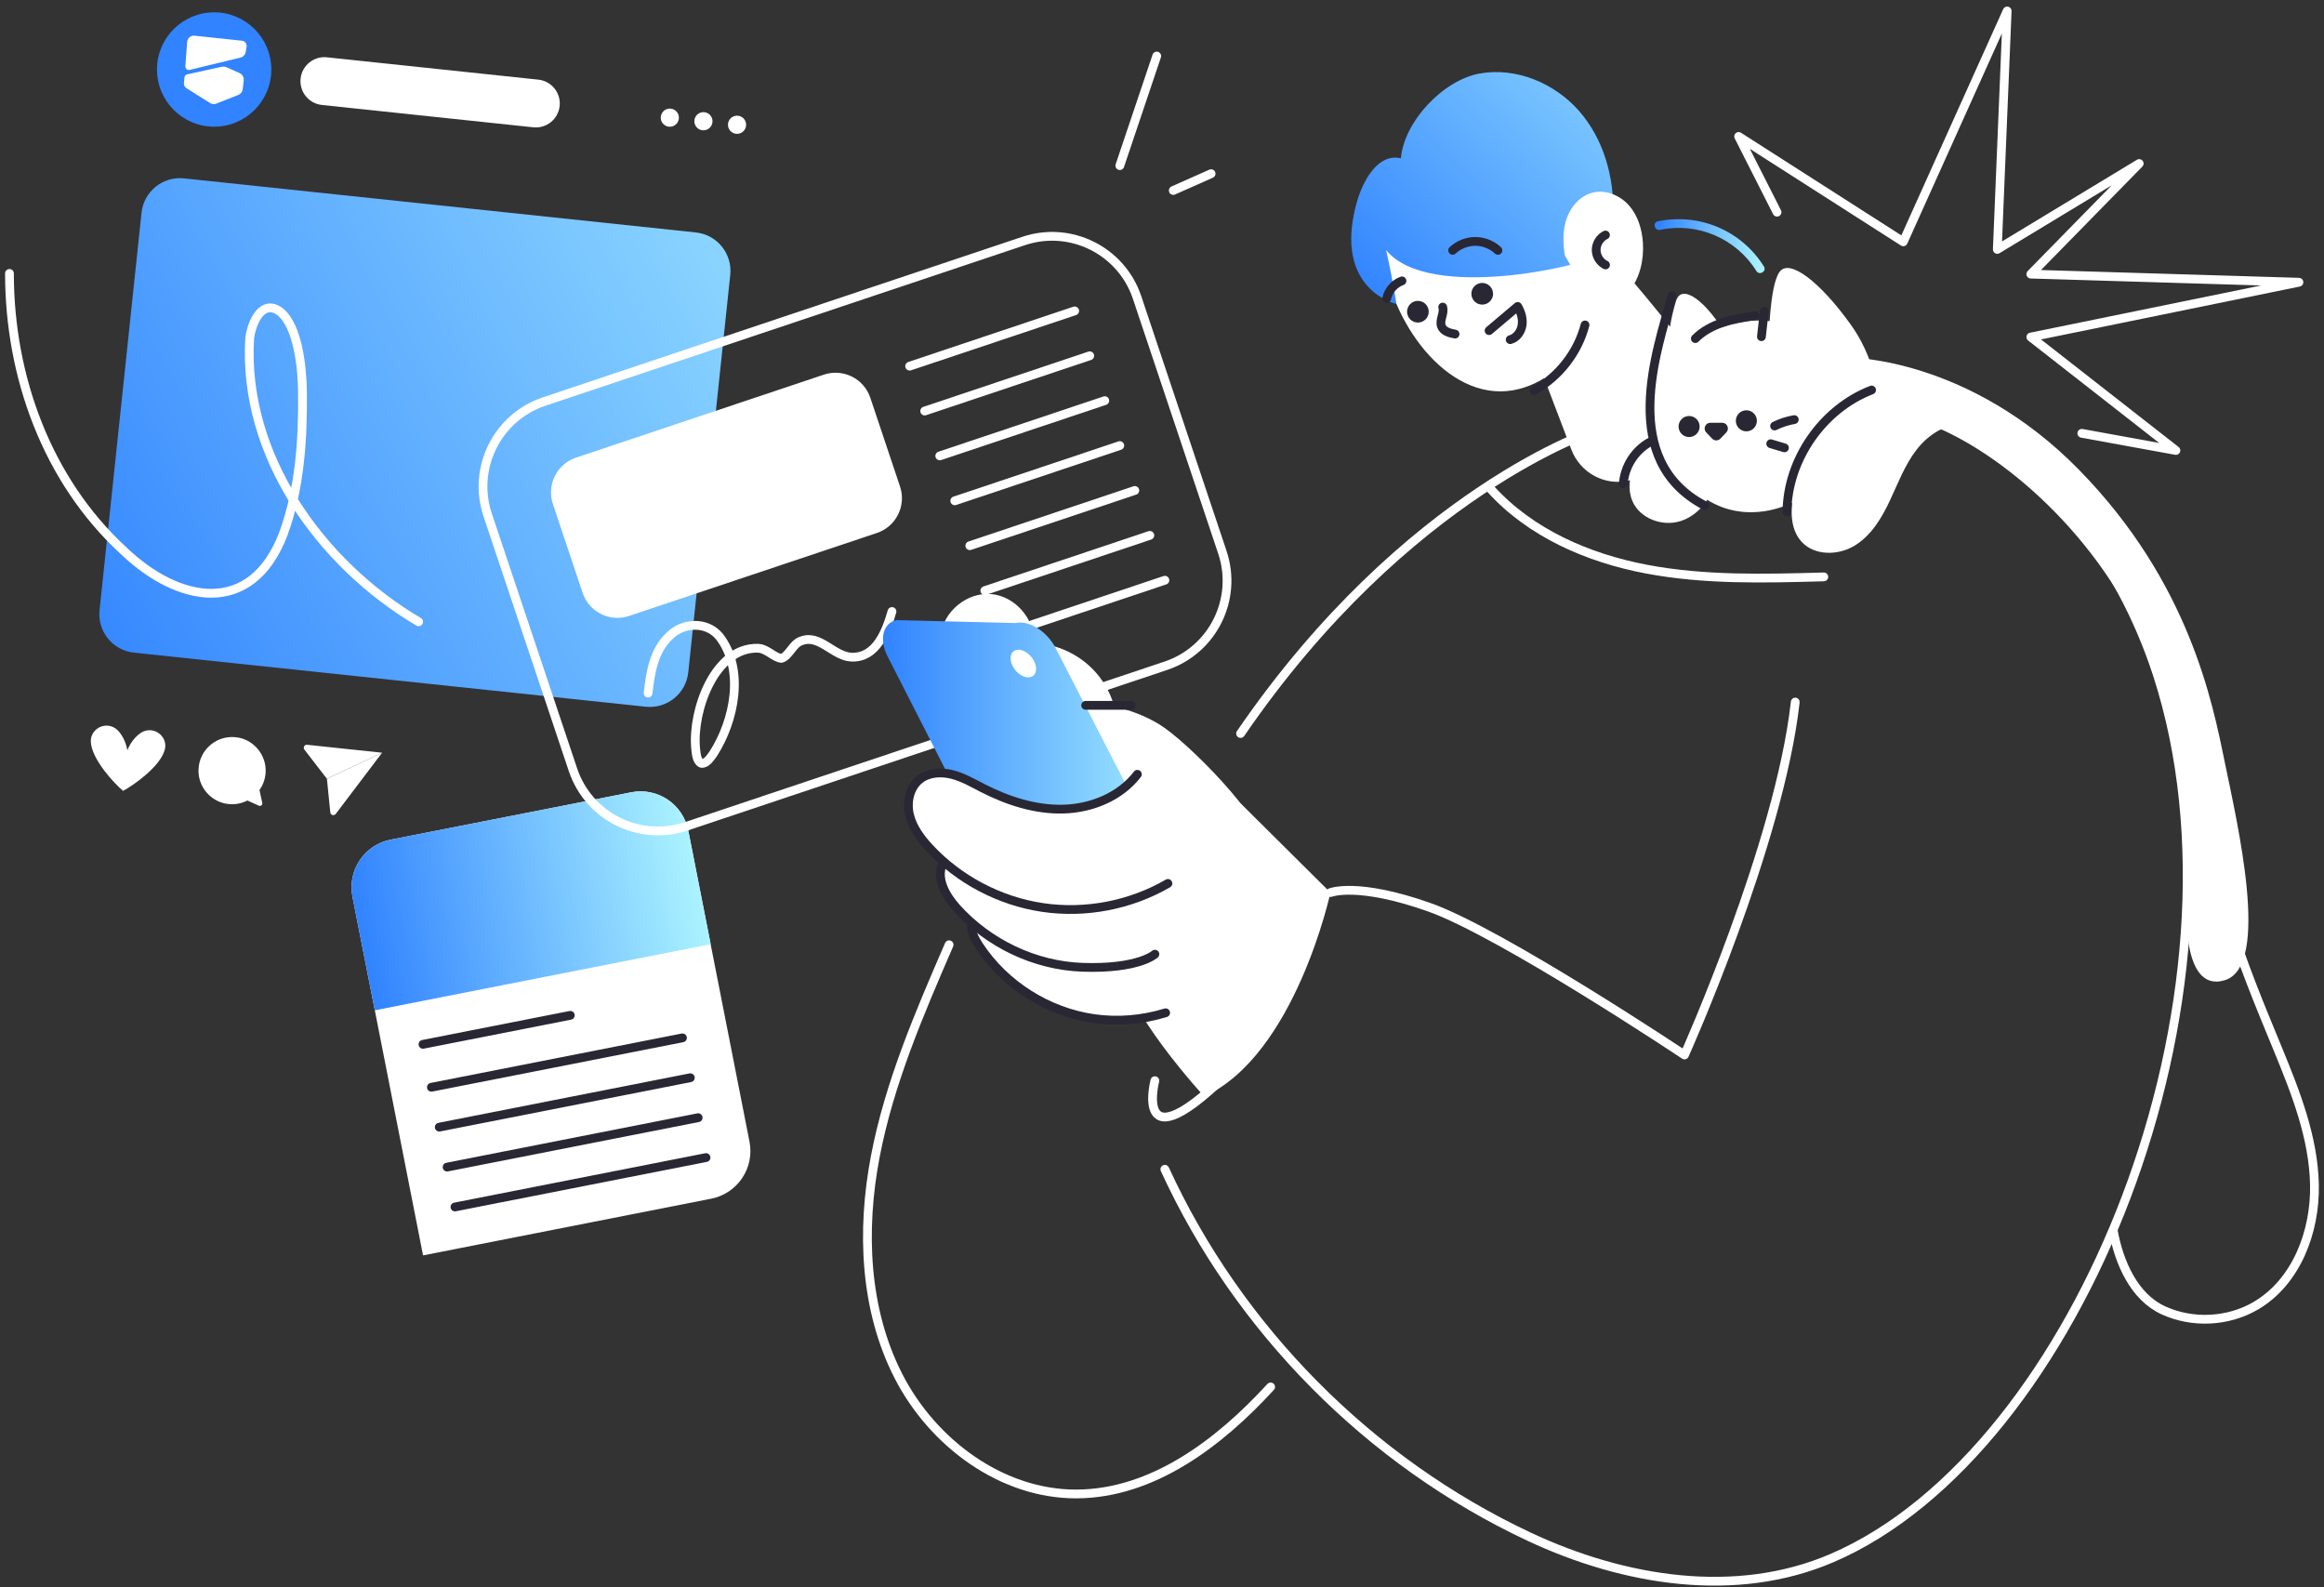 <svg width="454" height="310" viewBox="0 0 454 310" fill="none" xmlns="http://www.w3.org/2000/svg">
<rect x="0" y="0" width="454" height="310" fill="#333333" stroke="none"/>
<g clip-path="url(#clip0_26577_3211)">
<path fill-rule="evenodd" clip-rule="evenodd" d="M134.46 162.242L146.418 223.006C147.429 228.141 144.078 233.13 138.935 234.141L82.644 245.216L68.853 175.151C67.841 170.008 71.176 165.019 76.319 164.008L123.309 154.759C128.452 153.747 133.44 157.09 134.452 162.242H134.46Z" fill="white"/>
<path fill-rule="evenodd" clip-rule="evenodd" d="M134.46 162.242L138.832 184.434L73.224 197.343L68.853 175.151C67.841 170.008 71.176 165.019 76.319 164.008L123.309 154.759C128.452 153.747 133.44 157.09 134.452 162.242H134.46Z" fill="url(#paint0_linear_26577_3211)"/>
<path d="M82.627 203.991C92.219 202.105 101.819 200.211 111.411 198.325" stroke="#292733" stroke-width="1.714" stroke-linecap="round" stroke-linejoin="round"/>
<path d="M84.273 212.378C100.619 209.163 116.966 205.94 133.32 202.726" stroke="#292733" stroke-width="1.714" stroke-linecap="round" stroke-linejoin="round"/>
<path d="M85.808 220.167C102.154 216.953 118.5 213.73 134.855 210.515" stroke="#292733" stroke-width="1.714" stroke-linecap="round" stroke-linejoin="round"/>
<path d="M87.342 227.971C103.688 224.757 120.034 221.534 136.389 218.319" stroke="#292733" stroke-width="1.714" stroke-linecap="round" stroke-linejoin="round"/>
<path d="M88.876 235.76C105.222 232.546 121.568 229.323 137.923 226.108" stroke="#292733" stroke-width="1.714" stroke-linecap="round" stroke-linejoin="round"/>
<path d="M347.149 41.448L339.649 26.653L371.81 47.234L392.108 2.147L390.179 48.717L417.9 31.942L396.728 53.542L449.101 55.128L396.728 65.834L425.074 87.992L406.688 84.641" stroke="white" stroke-width="1.714" stroke-linecap="round" stroke-linejoin="round"/>
<path d="M105.168 15.557L63.868 11.194C61.297 10.923 58.994 12.787 58.722 15.357C58.45 17.928 60.314 20.232 62.885 20.503L104.185 24.866C106.755 25.137 109.059 23.273 109.331 20.703C109.602 18.133 107.738 15.829 105.168 15.557Z" fill="white"/>
<path d="M41.835 24.747C48.003 24.747 53.004 19.746 53.004 13.578C53.004 7.409 48.003 2.409 41.835 2.409C35.666 2.409 30.666 7.409 30.666 13.578C30.666 19.746 35.666 24.747 41.835 24.747Z" fill="#3183FF"/>
<path fill-rule="evenodd" clip-rule="evenodd" d="M36.4 17.208L41.089 20.156C41.423 20.371 41.835 20.405 42.203 20.259L46.575 18.536C47.029 18.356 47.355 17.919 47.415 17.413L47.612 15.733C47.638 15.493 47.612 15.262 47.526 15.048C47.406 14.713 47.166 14.439 46.841 14.293L44.363 13.179C44.003 13.016 43.601 12.973 43.206 13.059L36.555 14.525C36.28 14.585 36.066 14.825 36.04 15.125L35.929 16.188C35.912 16.359 35.929 16.539 35.998 16.693C36.075 16.899 36.212 17.079 36.4 17.199V17.208Z" fill="white"/>
<path fill-rule="evenodd" clip-rule="evenodd" d="M37.009 13.666L47.003 11.241C47.509 11.121 47.903 10.692 47.998 10.152L48.169 9.184C48.203 8.978 48.186 8.781 48.109 8.601C47.981 8.258 47.689 8.001 47.312 7.958L37.986 6.972C37.257 6.895 36.606 7.469 36.554 8.241L36.212 12.929C36.212 13.041 36.22 13.152 36.263 13.246C36.374 13.546 36.683 13.744 37.009 13.666Z" fill="white"/>
<path d="M130.852 24.76C131.832 24.76 132.626 23.965 132.626 22.985C132.626 22.005 131.832 21.211 130.852 21.211C129.872 21.211 129.077 22.005 129.077 22.985C129.077 23.965 129.872 24.76 130.852 24.76Z" fill="white"/>
<path d="M137.417 25.455C138.397 25.455 139.192 24.66 139.192 23.681C139.192 22.701 138.397 21.906 137.417 21.906C136.438 21.906 135.643 22.701 135.643 23.681C135.643 24.66 136.438 25.455 137.417 25.455Z" fill="white"/>
<path d="M143.983 26.143C144.963 26.143 145.758 25.348 145.758 24.368C145.758 23.388 144.963 22.594 143.983 22.594C143.004 22.594 142.209 23.388 142.209 24.368C142.209 25.348 143.004 26.143 143.983 26.143Z" fill="white"/>
<path d="M135.939 45.404L35.95 34.842C31.802 34.404 28.085 37.411 27.647 41.558L19.447 119.18C19.009 123.328 22.016 127.045 26.164 127.483L126.153 138.045C130.301 138.484 134.018 135.476 134.456 131.329L142.656 53.707C143.094 49.559 140.087 45.842 135.939 45.404Z" fill="url(#paint1_linear_26577_3211)"/>
<path d="M46.678 144.092C49.746 144.726 51.967 147.521 51.898 150.649C51.872 152.03 51.418 153.29 50.689 154.318L51.238 156.838C51.324 157.224 50.929 157.541 50.569 157.378L48.332 156.367C47.046 157.027 45.529 157.275 43.969 156.95C40.952 156.315 38.749 153.59 38.775 150.504C38.809 146.338 42.606 143.261 46.686 144.101L46.678 144.092Z" fill="white"/>
<path d="M27.092 143.451C26.106 144.282 25.352 145.362 24.88 146.554C24.666 145.294 24.16 144.077 23.363 143.057C21.323 140.434 17.628 142.071 17.74 144.874C17.886 148.354 22.471 153.197 24.04 154.474C25.84 153.557 31.335 149.777 32.2 146.408C32.903 143.691 29.629 141.317 27.083 143.459L27.092 143.451Z" fill="white"/>
<path d="M59.998 145.478L74.647 147.029L63.864 152.121L59.467 146.429C59.15 146.018 59.475 145.418 59.998 145.478Z" fill="white"/>
<path d="M65.587 158.985L74.647 147.027L63.864 152.119L64.524 158.685C64.575 159.225 65.261 159.413 65.587 158.985Z" fill="white"/>
<path d="M199.97 47.072L106.316 78.426C97.145 81.496 92.199 91.42 95.269 100.592L111.929 150.353C114.999 159.524 124.923 164.47 134.094 161.399L227.748 130.045C236.919 126.975 241.865 117.051 238.795 107.879L222.135 58.118C219.065 48.947 209.141 44.001 199.97 47.072Z" stroke="white" stroke-width="1.714" stroke-linecap="round" stroke-linejoin="round"/>
<path d="M160.95 73.178L112.53 89.389C108.778 90.645 106.754 94.706 108.01 98.459L113.815 115.797C115.071 119.549 119.132 121.573 122.885 120.317L171.305 104.106C175.058 102.85 177.081 98.789 175.825 95.036L170.021 77.699C168.764 73.946 164.703 71.922 160.95 73.178Z" fill="white"/>
<path d="M126.608 135.382C127.054 131.37 127.74 127.059 130.783 124.222C133.44 121.556 138.009 121.324 140.512 124.299C145.578 130.805 143.426 140.825 139.389 147.151C138.823 147.931 137.992 149.277 136.997 149.097C136.063 148.685 135.986 147.057 135.883 146.054C135.24 138.768 139.62 126.407 148.055 126.622C149.778 126.656 151.201 128.456 152.641 128.602C154.175 128.165 154.869 125.653 156.601 125.165C160.115 123.827 162.841 128.216 166.338 128.362C171.13 128.542 173.101 123.442 174.25 119.447" stroke="white" stroke-width="1.714" stroke-linecap="round" stroke-linejoin="round"/>
<path d="M177.704 71.521C188.453 67.921 199.202 64.32 209.942 60.729C209.651 60.823 209.36 60.926 209.06 61.02" stroke="white" stroke-width="1.714" stroke-linecap="round" stroke-linejoin="round"/>
<path d="M180.644 80.286C191.393 76.686 202.142 73.086 212.882 69.495C212.591 69.589 212.299 69.692 211.999 69.786" stroke="white" stroke-width="1.714" stroke-linecap="round" stroke-linejoin="round"/>
<path d="M183.585 89.052C194.334 85.452 205.082 81.852 215.823 78.26C215.531 78.355 215.24 78.457 214.94 78.552" stroke="white" stroke-width="1.714" stroke-linecap="round" stroke-linejoin="round"/>
<path d="M186.516 97.825C197.265 94.225 208.014 90.625 218.754 87.033C218.463 87.127 218.171 87.23 217.871 87.325" stroke="white" stroke-width="1.714" stroke-linecap="round" stroke-linejoin="round"/>
<path d="M189.456 106.591C200.205 102.99 210.954 99.39 221.694 95.799C221.403 95.893 221.111 95.996 220.811 96.09" stroke="white" stroke-width="1.714" stroke-linecap="round" stroke-linejoin="round"/>
<path d="M195.328 124.129C206.077 120.529 216.826 116.929 227.566 113.337C227.274 113.432 226.983 113.535 226.683 113.629" stroke="white" stroke-width="1.714" stroke-linecap="round" stroke-linejoin="round"/>
<path d="M192.388 115.364C203.137 111.763 213.885 108.163 224.626 104.572C224.334 104.666 224.043 104.769 223.743 104.863" stroke="white" stroke-width="1.714" stroke-linecap="round" stroke-linejoin="round"/>
<path d="M361.481 69.866C361.481 69.866 384.719 69.866 406.191 91.818C427.655 113.77 432.189 137.051 434.606 148.845C437.023 160.64 443.675 188.755 434.606 191.472C425.537 194.19 427.278 174.843 427.278 174.843C427.278 174.843 427.955 142.494 416.769 121.03C405.583 99.567 386.065 85.055 373.233 81.695C360.41 78.335 361.481 69.866 361.481 69.866Z" fill="white"/>
<path d="M199.125 125.661C204.345 125.035 209.805 126.955 213.483 130.718C217.16 134.472 218.96 139.975 218.223 145.178" fill="white"/>
<path d="M183.756 124.092C184.296 119.446 188.908 115.658 193.571 116.035C198.234 116.412 202.185 120.869 201.979 125.541" fill="white"/>
<path d="M322.772 85.496C321.357 87.27 319.96 89.105 319.112 91.205C318.263 93.305 317.997 95.739 318.88 97.839C320.312 101.259 324.675 102.897 328.223 101.808C331.772 100.719 334.343 97.368 335.141 93.751" fill="white"/>
<path d="M242.344 156.908L259.907 174.351C259.907 174.351 253.05 206.066 235.229 214.184C221.729 199.072 219.671 191.563 219.671 191.563L242.344 156.908Z" fill="white"/>
<path d="M316.163 46.857C316.163 59.603 305.834 76.446 293.088 76.446C280.342 76.446 270.013 59.603 270.013 46.857C270.013 34.111 280.342 23.782 293.088 23.782C305.834 23.782 316.163 34.111 316.163 46.857Z" fill="white"/>
<path d="M300.588 71.06L306.974 87.826C308.705 92.378 313.557 95.018 318.28 93.843C324.606 92.275 332.895 88.315 337.678 78.423C315.023 48.834 311.911 47.556 311.911 47.556L300.588 71.06Z" fill="white"/>
<path d="M273.673 30.924C269.164 29.861 266.164 35.355 264.964 39.83C260.438 56.656 272.79 59.373 272.79 59.373C272.079 54.538 270.784 48.838 270.784 48.838C279.064 59.073 310.111 51.753 312.254 49.816C314.423 47.853 315.023 44.698 315.117 41.775C315.366 34.549 313.231 27.101 308.465 21.666C303.699 16.232 296.156 13.077 289.042 14.363C281.927 15.649 274.29 23.723 273.664 30.924" fill="url(#paint2_linear_26577_3211)"/>
<path d="M305.697 49.9C305.311 47.474 305.251 44.929 306.074 42.614C306.897 40.3 308.722 38.243 311.105 37.634C313.66 36.983 316.463 38.14 318.211 40.111C319.96 42.083 320.766 44.757 320.946 47.389C321.169 50.757 320.371 54.297 318.237 56.912C316.103 59.535 312.511 61.061 309.228 60.255C309.46 59.235 309.691 58.215 309.931 57.186" fill="white"/>
<path d="M313.634 45.907C312.546 46.438 311.817 47.621 311.817 48.83C311.817 50.038 312.554 51.221 313.643 51.753" stroke="#292733" stroke-width="1.714" stroke-linecap="round" stroke-linejoin="round"/>
<path d="M276.99 63.005C278.16 63.005 279.107 62.057 279.107 60.888C279.107 59.718 278.16 58.77 276.99 58.77C275.821 58.77 274.873 59.718 274.873 60.888C274.873 62.057 275.821 63.005 276.99 63.005Z" fill="#292733"/>
<path d="M289.556 59.499C290.726 59.499 291.673 58.551 291.673 57.381C291.673 56.212 290.726 55.264 289.556 55.264C288.387 55.264 287.439 56.212 287.439 57.381C287.439 58.551 288.387 59.499 289.556 59.499Z" fill="#292733"/>
<path d="M299.714 76.257C304.565 73.565 308.243 68.833 309.64 63.468" stroke="#292733" stroke-width="1.714" stroke-linecap="round" stroke-linejoin="round"/>
<path d="M281.833 59.983C282.21 61.201 281.139 62.555 281.602 63.746C281.987 64.741 283.205 65.066 284.25 65.255" stroke="#292733" stroke-width="1.714" stroke-linecap="round" stroke-linejoin="round"/>
<path d="M324.306 44.898C331.635 43.346 339.169 46.604 343.112 52.938C343.695 53.872 345.178 53.015 344.595 52.072C340.232 45.052 331.943 41.529 323.852 43.243C322.772 43.475 323.226 45.121 324.306 44.898Z" fill="url(#paint3_linear_26577_3211)"/>
<path d="M311.817 83.972C311.817 83.972 274.822 95.895 242.352 143.28" stroke="white" stroke-width="1.714" stroke-linecap="round" stroke-linejoin="round"/>
<path d="M291.236 95.549C299.019 104.138 310.231 109.006 321.623 111.166C333.006 113.326 344.706 113.009 356.287 112.684" stroke="white" stroke-width="1.714" stroke-linecap="round" stroke-linejoin="round"/>
<path d="M247.589 166.284C246.878 159.916 231.92 144.804 226.452 141.478C220.983 138.152 214.408 136.969 208.005 137.158C205.614 137.226 203.145 137.509 201.045 138.666C198.945 139.824 197.291 142.052 197.419 144.444C197.625 148.164 201.559 150.281 204.26 152.844C208.185 156.556 209.908 162.041 213.388 166.164C219.32 173.21 230.506 175.122 238.443 170.442" fill="white"/>
<path d="M230.857 174.366L206.239 126.63C204.542 123.305 201.028 121.093 198.396 121.702L175.09 121.127C172.458 121.736 171.704 124.925 173.41 128.251L200.531 181.352C202.228 184.678 205.742 186.889 208.374 186.281L229.186 181.489C231.817 180.881 232.572 177.692 230.866 174.366H230.857Z" fill="url(#paint4_linear_26577_3211)"/>
<path d="M202.013 129.133C201.268 127.667 199.716 126.69 198.559 126.955C197.402 127.221 197.068 128.627 197.813 130.093C198.559 131.558 200.111 132.536 201.268 132.27C202.425 132.004 202.759 130.598 202.013 129.133Z" fill="white"/>
<path d="M230.069 162.573C226.109 163.704 222.089 164.861 218.583 167.03C215.077 169.199 212.085 172.542 211.297 176.587C210.122 182.613 214.228 188.742 219.671 191.579C225.114 194.416 231.552 194.588 237.663 194.022C240.346 193.774 243.115 193.362 245.395 191.914C248.901 189.676 250.555 185.356 250.941 181.216C251.506 175.096 249.698 168.796 245.986 163.901C242.275 159.007 236.695 155.57 230.652 154.455" fill="white"/>
<path d="M219.671 180.171C218.206 179.665 189.979 178.894 189.808 180.436C189.636 181.979 190.425 183.454 191.273 184.748C196.296 192.377 204.697 197.691 213.74 198.968C218.411 199.628 223.211 199.208 227.712 197.828" fill="white"/>
<path d="M219.671 180.171C218.206 179.665 189.979 178.894 189.808 180.436C189.636 181.979 190.425 183.454 191.273 184.748C196.296 192.377 204.697 197.691 213.74 198.968C218.411 199.628 223.211 199.208 227.712 197.828" stroke="#292733" stroke-width="1.714" stroke-linecap="round" stroke-linejoin="round"/>
<path d="M219.671 170.96C217.734 170.789 190.57 164.96 188.668 165.388C186.765 165.817 184.922 166.949 184.133 168.723C182.839 171.637 184.725 174.954 186.85 177.329C193.073 184.263 202.151 188.618 211.46 188.943C222.44 189.321 225.611 186.381 225.611 186.381" fill="white"/>
<path d="M219.671 170.96C217.734 170.789 190.57 164.96 188.668 165.388C186.765 165.817 184.922 166.949 184.133 168.723C182.839 171.637 184.725 174.954 186.85 177.329C193.073 184.263 202.151 188.618 211.46 188.943C222.44 189.321 225.611 186.381 225.611 186.381" stroke="#292733" stroke-width="1.714" stroke-linecap="round" stroke-linejoin="round"/>
<path d="M222.191 151.246C218.857 155.608 213.26 157.889 207.765 158.043C202.271 158.197 196.871 156.44 191.976 153.937C190.031 152.943 188.119 151.82 186.002 151.28C183.885 150.74 181.467 150.86 179.736 152.188C177.704 153.748 177.079 156.663 177.67 159.157C178.262 161.652 179.856 163.786 181.596 165.655C187.373 171.852 195.293 176.018 203.668 177.261C212.043 178.503 220.837 176.815 228.157 172.563" fill="white"/>
<path d="M222.191 151.246C218.857 155.608 213.26 157.889 207.765 158.043C202.271 158.197 196.871 156.44 191.976 153.937C190.031 152.943 188.119 151.82 186.002 151.28C183.885 150.74 181.467 150.86 179.736 152.188C177.704 153.748 177.079 156.663 177.67 159.157C178.262 161.652 179.856 163.786 181.596 165.655C187.373 171.852 195.293 176.018 203.668 177.261C212.043 178.503 220.837 176.815 228.157 172.563" stroke="#292733" stroke-width="1.714" stroke-linecap="round" stroke-linejoin="round"/>
<path d="M259.907 174.353C259.907 174.353 265.076 172.236 279.107 177.174C293.139 182.111 329.072 206.069 329.072 206.069C329.072 206.069 347.621 164.805 350.707 137.135" stroke="white" stroke-width="1.714" stroke-linecap="round" stroke-linejoin="round"/>
<path d="M225.603 211.092C225.603 211.092 220.709 230.027 243.389 206.069" stroke="white" stroke-width="1.714" stroke-linecap="round" stroke-linejoin="round"/>
<path d="M227.557 228.397C241.898 259.667 267.596 285.579 298.745 300.177C317.277 308.86 339.109 312.417 357.898 304.334C406.105 283.599 441.772 194.496 421.457 131.803C414.206 109.422 398.768 88.868 376.919 80.133" stroke="white" stroke-width="1.714" stroke-linecap="round" stroke-linejoin="round"/>
<path d="M185.41 184.543C179.59 197.975 173.727 211.553 170.984 225.936C168.241 240.319 168.85 255.791 175.527 268.82C182.204 281.849 195.705 291.895 210.345 291.818C225.191 291.741 238.186 281.857 248.224 270.911" stroke="white" stroke-width="1.714" stroke-linecap="round" stroke-linejoin="round"/>
<path d="M366.478 76.442C370.413 85.853 359.707 93.594 350.518 98.025C337.678 104.222 325.034 95.539 326.363 81.688C327.34 71.539 329.586 65.067 339.572 63.001C350.544 60.73 363.255 68.744 366.478 76.442Z" fill="white"/>
<path d="M345.555 66.239C345.555 66.239 345.684 55.79 347.646 53.099C349.601 50.407 355.721 55.224 361.584 63.453C367.447 71.682 367.036 80.134 367.036 80.134L345.555 66.239Z" fill="white"/>
<path d="M326.372 81.689C326.372 81.689 324.083 69.543 327.426 58.768C328.506 55.288 333.34 58.605 337.686 66.251C342.032 73.897 326.38 81.689 326.38 81.689H326.372Z" fill="white"/>
<path d="M333.006 98.747C316.154 89.875 323.517 68.831 326.646 57.757" stroke="#292733" stroke-width="1.714" stroke-linecap="round" stroke-linejoin="round"/>
<path d="M331.189 66.137C332.68 64.628 334.626 63.626 336.64 62.974C338.655 62.314 340.763 61.988 342.863 61.663" stroke="#292733" stroke-width="1.714" stroke-linecap="round" stroke-linejoin="round"/>
<path d="M344.664 60.76C344.475 62.432 344.286 64.103 344.098 65.766" stroke="#292733" stroke-width="1.714" stroke-linecap="round" stroke-linejoin="round"/>
<path d="M329.972 85.372C331.108 85.372 332.029 84.451 332.029 83.315C332.029 82.179 331.108 81.258 329.972 81.258C328.835 81.258 327.914 82.179 327.914 83.315C327.914 84.451 328.835 85.372 329.972 85.372Z" fill="#292733"/>
<path d="M341.158 84.255C342.294 84.255 343.215 83.334 343.215 82.198C343.215 81.062 342.294 80.141 341.158 80.141C340.021 80.141 339.1 81.062 339.1 82.198C339.1 83.334 340.021 84.255 341.158 84.255Z" fill="#292733"/>
<path d="M336.084 85.676L337.241 84.467C337.918 83.756 337.412 82.582 336.435 82.582H334.121C333.143 82.582 332.638 83.756 333.315 84.467L334.472 85.676C334.909 86.139 335.646 86.139 336.084 85.676Z" fill="#292733"/>
<path d="M346.669 83.212C347.886 82.612 349.181 82.192 350.518 81.96" stroke="#292733" stroke-width="1.714" stroke-linecap="round" stroke-linejoin="round"/>
<path d="M345.915 86.672C346.806 86.938 347.706 87.212 348.598 87.478" stroke="#292733" stroke-width="1.714" stroke-linecap="round" stroke-linejoin="round"/>
<path d="M384.085 82.932C375.71 74.069 365.827 74.275 360.41 78.329C354.993 82.384 352.001 88.967 350.544 95.567C349.772 99.064 349.524 103.144 351.924 105.802C354.452 108.596 359.098 108.536 362.321 106.573C365.544 104.61 367.584 101.207 369.187 97.796C370.79 94.384 372.119 90.784 374.433 87.81C376.747 84.835 380.339 82.512 384.085 82.932Z" fill="white"/>
<path d="M349.087 99.987C349.207 89.735 356.055 79.877 365.621 76.183" stroke="#292733" stroke-width="1.714" stroke-linecap="round" stroke-linejoin="round"/>
<path d="M317.123 94.529C317.337 91.178 319.351 87.998 322.283 86.369" stroke="#292733" stroke-width="1.714" stroke-linecap="round" stroke-linejoin="round"/>
<path d="M431.778 151.279C430.26 169.828 437.906 187.742 444.995 204.946C448.492 213.44 451.947 222.218 452.135 231.407C452.324 240.595 448.595 250.419 440.666 255.056C435.258 258.219 428.297 258.562 422.597 255.939C416.897 253.316 413.966 246.613 412.843 240.441" stroke="white" stroke-width="1.714" stroke-linecap="round" stroke-linejoin="round"/>
<path d="M290.894 64.581L296.482 59.858C297.134 60.963 297.537 62.275 297.339 63.544C297.142 64.812 296.259 66.021 295.017 66.346" stroke="#292733" stroke-width="1.714" stroke-linecap="round" stroke-linejoin="round"/>
<path d="M283.779 48.897C284.962 47.791 286.582 47.157 288.202 47.157C289.822 47.157 291.442 47.791 292.625 48.906" stroke="#292733" stroke-width="1.714" stroke-linecap="round" stroke-linejoin="round"/>
<path d="M270.904 58.302C271.213 56.751 272.387 55.396 273.879 54.865" stroke="#292733" stroke-width="1.714" stroke-linecap="round" stroke-linejoin="round"/>
<path d="M212.085 137.771H220.949" stroke="#292733" stroke-width="1.714" stroke-linecap="round" stroke-linejoin="round"/>
<path d="M1.848 53.409C1.848 73.501 9.16 93.807 24.151 107.573C34.797 117.782 49.129 120.636 55.361 104.247C58.558 95.53 59.201 85.887 59.09 76.655C59.064 71.778 58.181 63.618 54.692 60.866C51.341 58.389 49.224 62.718 48.778 66.043C47.364 88.913 62.655 110.17 81.779 121.459" stroke="white" stroke-width="1.714" stroke-linecap="round" stroke-linejoin="round"/>
<path d="M218.763 32.354C221.163 25.214 223.563 18.082 225.972 10.942" stroke="white" stroke-width="1.714" stroke-linecap="round" stroke-linejoin="round"/>
<path d="M229.203 37.208C231.663 36.11 234.132 35.022 236.592 33.925" stroke="white" stroke-width="1.714" stroke-linecap="round" stroke-linejoin="round"/>
</g>
<defs>
<linearGradient id="paint0_linear_26577_3211" x1="70.151" y1="181.6" x2="135.761" y2="168.692" gradientUnits="userSpaceOnUse">
<stop stop-color="#3183FF"/>
<stop offset="1" stop-color="#ABF3FF"/>
</linearGradient>
<linearGradient id="paint1_linear_26577_3211" x1="8.923" y1="124.24" x2="194.324" y2="27.075" gradientUnits="userSpaceOnUse">
<stop stop-color="#3183FF"/>
<stop offset="1" stop-color="#ABF3FF"/>
</linearGradient>
<linearGradient id="paint2_linear_26577_3211" x1="269.944" y1="61.61" x2="337.249" y2="-7.898" gradientUnits="userSpaceOnUse">
<stop stop-color="#3183FF"/>
<stop offset="1" stop-color="#ABF3FF"/>
</linearGradient>
<linearGradient id="paint3_linear_26577_3211" x1="323.98" y1="48.078" x2="344.218" y2="48.078" gradientUnits="userSpaceOnUse">
<stop stop-color="#3183FF"/>
<stop offset="1" stop-color="#ABF3FF"/>
</linearGradient>
<linearGradient id="paint4_linear_26577_3211" x1="172.493" y1="153.751" x2="231.766" y2="153.751" gradientUnits="userSpaceOnUse">
<stop stop-color="#3183FF"/>
<stop offset="1" stop-color="#ABF3FF"/>
</linearGradient>
<clipPath id="clip0_26577_3211">
<rect width="452.585" height="309.438" fill="white" transform="translate(0.708 0.564)"/>
</clipPath>
</defs>
</svg>
